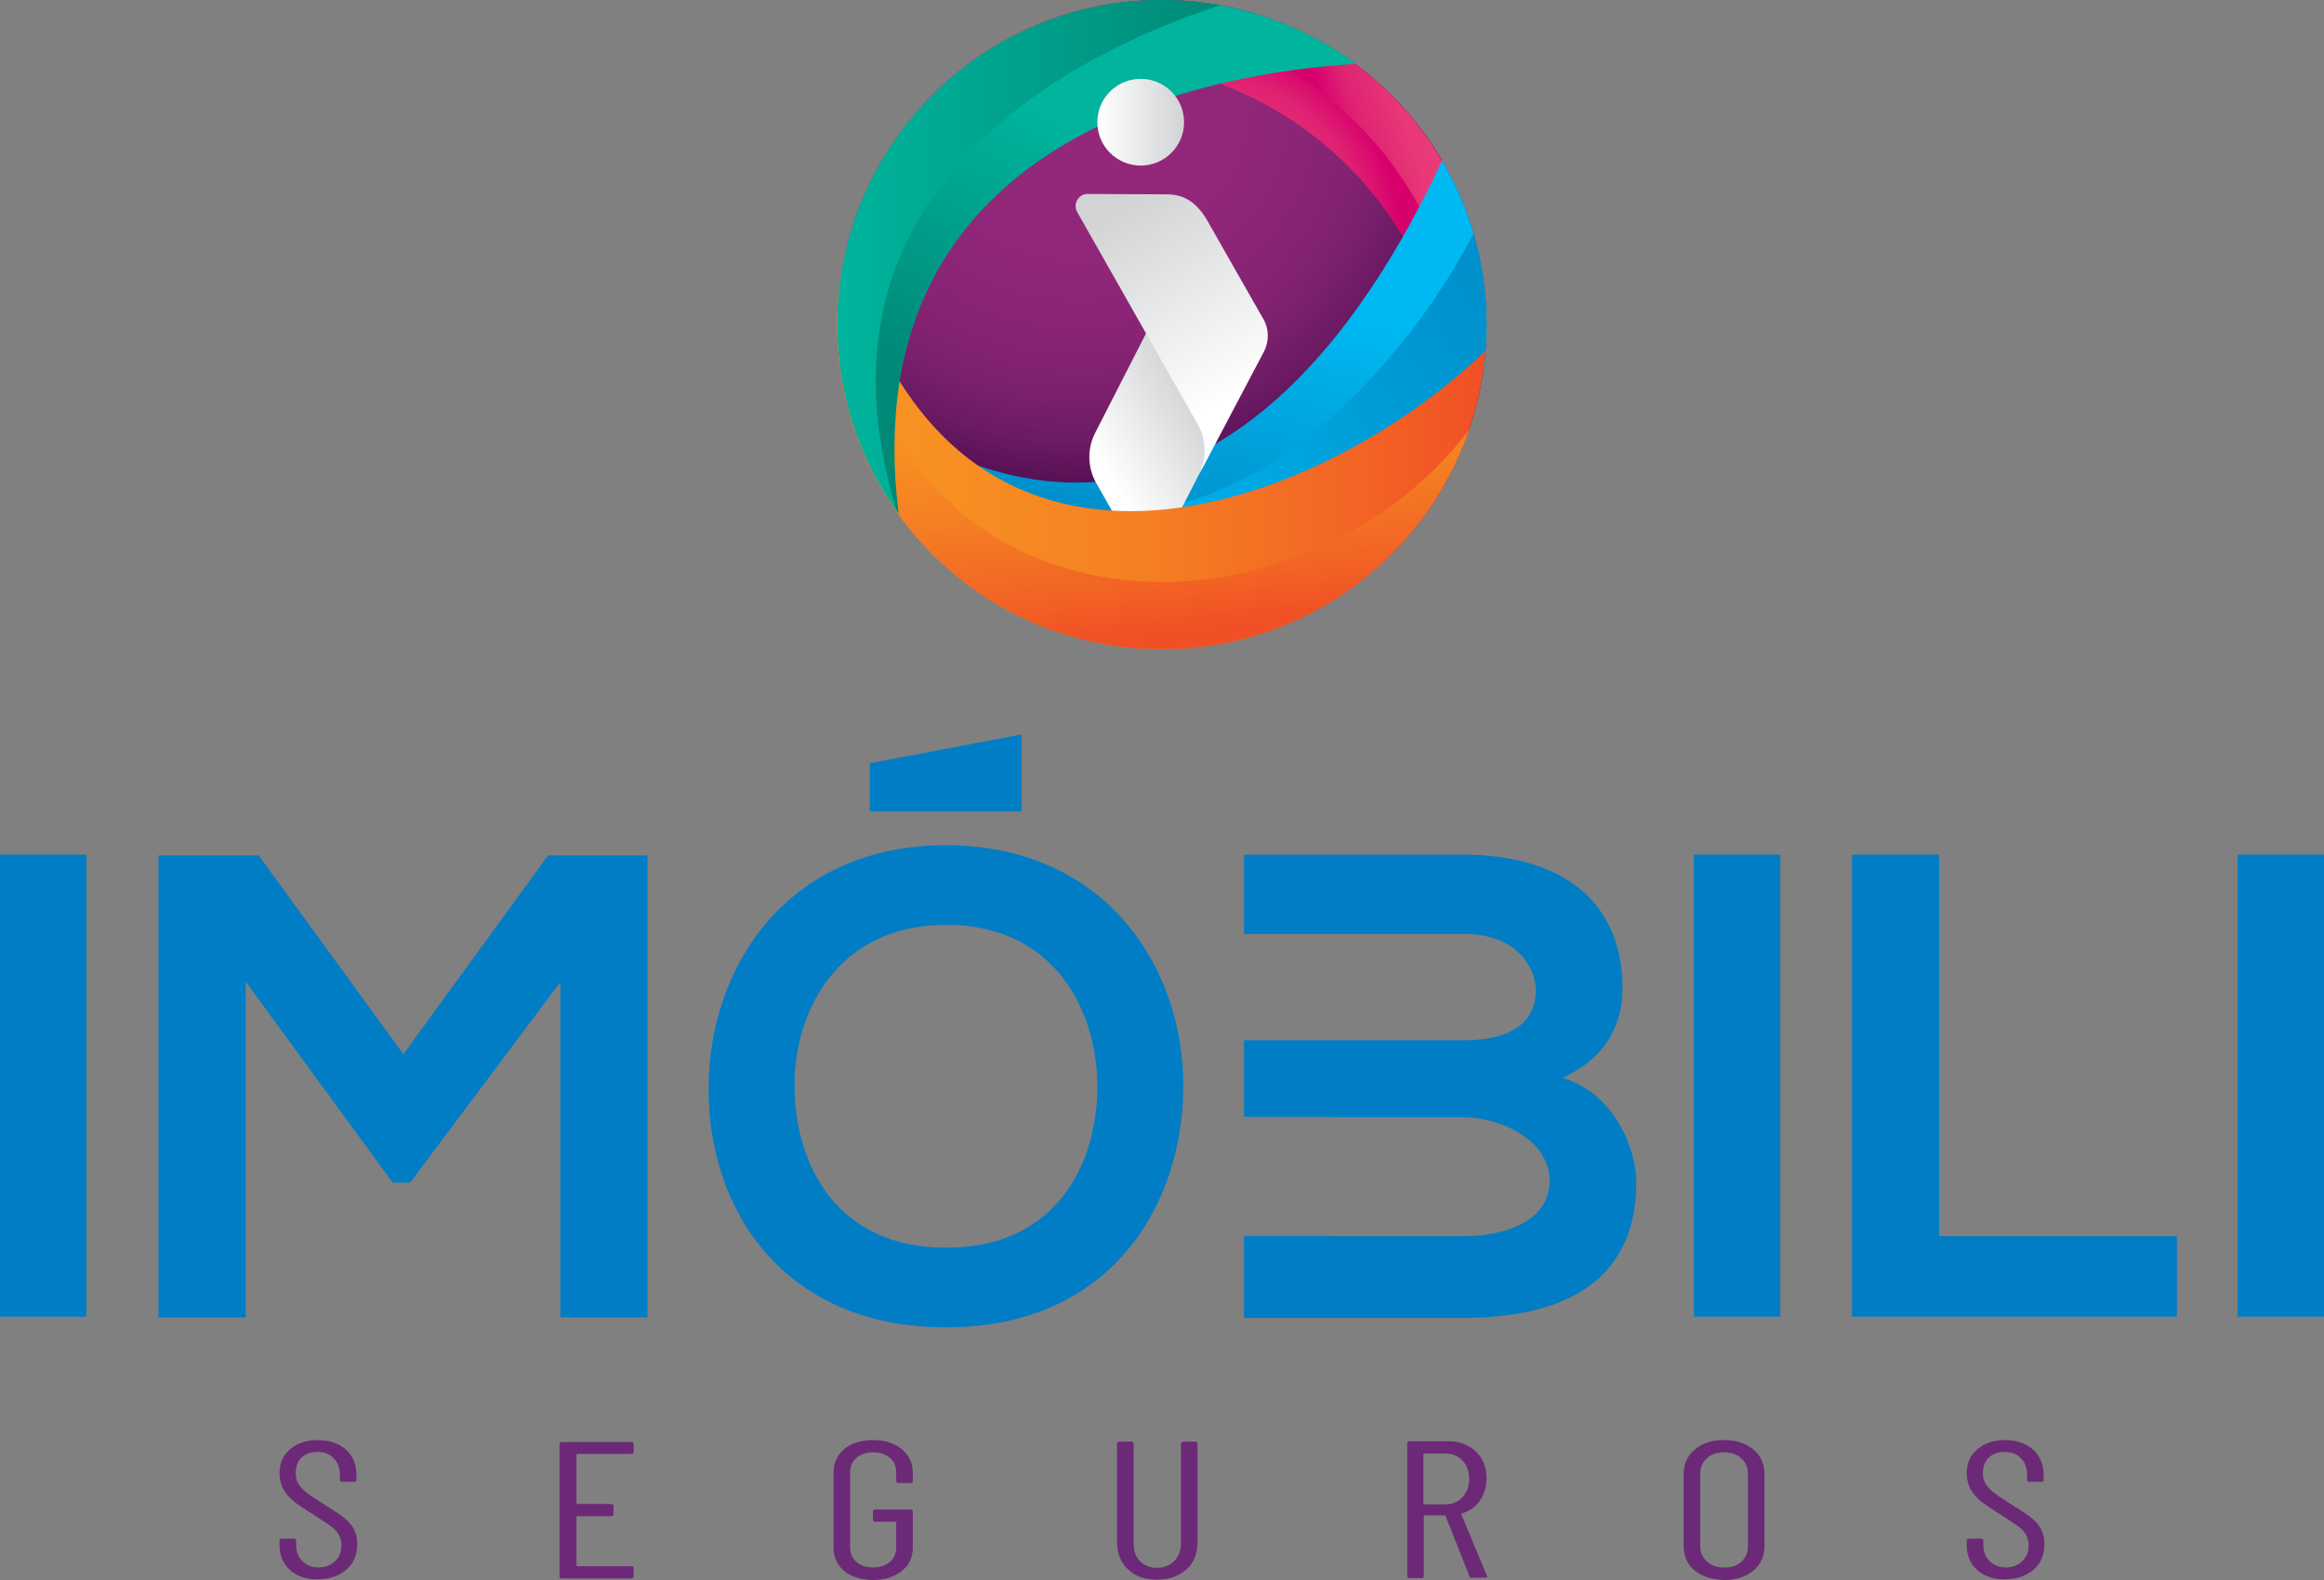 <!-- Generator: Adobe Illustrator 25.1.0, SVG Export Plug-In  -->
<svg version="1.1" xmlns="http://www.w3.org/2000/svg" xmlns:xlink="http://www.w3.org/1999/xlink" x="0px" y="0px" width="589.4px"
	 height="400.8px" viewBox="0 0 589.4 400.8" style="overflow:visible;enable-background:new 0 0 589.4 400.8;"
	 xml:space="preserve">
<rect x="0" y="0" width="589.4" height="400.8" fill="#808080" stroke="none"/>
<style type="text/css">
	.st0{fill:url(#SVGID_1_);}
	.st1{fill:url(#SVGID_2_);}
	.st2{fill:url(#SVGID_3_);}
	.st3{clip-path:url(#SVGID_5_);}
	.st4{fill:url(#SVGID_6_);}
	.st5{fill:url(#SVGID_7_);}
	.st6{fill:url(#SVGID_8_);}
	.st7{fill:#007DC5;}
	.st8{fill:#6C2977;}
	.st9{fill:url(#SVGID_9_);}
	.st10{fill:url(#SVGID_10_);}
	.st11{fill:url(#SVGID_11_);}
	.st12{fill:url(#SVGID_12_);}
	.st13{fill:url(#SVGID_13_);}
	.st14{fill:url(#SVGID_14_);}
	.st15{fill:url(#SVGID_15_);}
	.st16{fill:url(#SVGID_16_);}
	.st17{fill:url(#SVGID_17_);}
	.st18{clip-path:url(#SVGID_19_);}
	.st19{fill:url(#SVGID_20_);}
	.st20{fill:url(#SVGID_21_);}
	.st21{fill:url(#SVGID_22_);}
	.st22{fill:url(#SVGID_23_);}
	.st23{fill:url(#SVGID_24_);}
	.st24{fill:url(#SVGID_25_);}
	.st25{fill:url(#SVGID_26_);}
	.st26{fill:url(#SVGID_27_);}
	.st27{fill:url(#SVGID_28_);}
</style>
<defs>
</defs>
<g>
	
		<radialGradient id="SVGID_1_" cx="273.614" cy="382.082" r="125.923" gradientTransform="matrix(1 0 0 -1 0 403.6)" gradientUnits="userSpaceOnUse">
		<stop  offset="0" style="stop-color:#94287B"/>
		<stop  offset="0.312" style="stop-color:#92277A"/>
		<stop  offset="0.451" style="stop-color:#8C2577"/>
		<stop  offset="0.555" style="stop-color:#842372"/>
		<stop  offset="0.643" style="stop-color:#791F6B"/>
		<stop  offset="0.72" style="stop-color:#6B1A63"/>
		<stop  offset="0.788" style="stop-color:#5A1257"/>
		<stop  offset="0.798" style="stop-color:#571155"/>
	</radialGradient>
	<circle class="st0" cx="294.7" cy="82.3" r="82.3"/>
	
		<radialGradient id="SVGID_2_" cx="305.2" cy="342.95" r="66.405" gradientTransform="matrix(1 0 0 -1 0 403.6)" gradientUnits="userSpaceOnUse">
		<stop  offset="0.142" style="stop-color:#EE3E7B"/>
		<stop  offset="0.388" style="stop-color:#E93878"/>
		<stop  offset="0.62" style="stop-color:#DF2272"/>
		<stop  offset="0.755" style="stop-color:#D7006D"/>
	</radialGradient>
	<path class="st1" d="M277.8,15.6c50.1,0,90.6,40.6,90.6,90.6c0,5.2-0.5,10.2-1.3,15.1c6.3-11.6,9.8-24.9,9.8-39
		C376.9,36.8,340,0,294.6,0c-24.2,0-46,10.5-61.1,27.2C246.7,19.8,261.7,15.6,277.8,15.6z"/>
	
		<linearGradient id="SVGID_3_" gradientUnits="userSpaceOnUse" x1="391.709" y1="364.894" x2="344.562" y2="349.443" gradientTransform="matrix(1 0 0 -1 0 403.6)">
		<stop  offset="0.365" style="stop-color:#EE3E7B"/>
		<stop  offset="0.62" style="stop-color:#E93878"/>
		<stop  offset="0.86" style="stop-color:#DF2272"/>
		<stop  offset="1" style="stop-color:#D7006D"/>
	</linearGradient>
	<path class="st2" d="M280.2,4.9c50.1,0,90.6,40.6,90.6,90.6c0,9.1-1.4,17.9-3.9,26.2c6.4-11.7,10-25.1,10-39.4
		C376.9,36.8,340,0,294.6,0C283,0,272,2.4,262,6.7C267.9,5.5,274,4.9,280.2,4.9z"/>
	<g>
		<g>
			<defs>
				<circle id="SVGID_4_" cx="294.7" cy="82.3" r="82.3"/>
			</defs>
			<clipPath id="SVGID_5_">
				<use xlink:href="#SVGID_4_"  style="overflow:visible;"/>
			</clipPath>
			<g class="st3">
				
					<linearGradient id="SVGID_6_" gradientUnits="userSpaceOnUse" x1="362.416" y1="370.646" x2="314.966" y2="340.765" gradientTransform="matrix(1.208 -0.814 -0.559 -0.829 100.373 678.352)">
					<stop  offset="0" style="stop-color:#00B9F2"/>
					<stop  offset="1" style="stop-color:#008CC8"/>
				</linearGradient>
				<path class="st4" d="M343.1,129.7c34.1-23,49-60.6,33.2-84.1c-2.4-3.5-5.3-6.5-8.7-9c-17.2,38.8-56.2,103.3-119.9,81.4
					c1,3.9,2.7,7.5,4.9,10.9C268.5,152.4,309,152.7,343.1,129.7z"/>
				
					<linearGradient id="SVGID_7_" gradientUnits="userSpaceOnUse" x1="297.473" y1="350.704" x2="399.613" y2="350.704" gradientTransform="matrix(1.208 -0.814 -0.559 -0.829 100.373 678.352)">
					<stop  offset="0" style="stop-color:#00B9F2"/>
					<stop  offset="1" style="stop-color:#008CC8"/>
				</linearGradient>
				<path class="st5" d="M343.1,129.7c32.5-21.9,47.5-56.9,35.3-80.5c-17.6,42.5-75,107.3-130.5,69.2c1,3.7,2.6,7.2,4.8,10.5
					C268.5,152.4,309,152.7,343.1,129.7z"/>
			</g>
		</g>
	</g>
	
		<linearGradient id="SVGID_8_" gradientUnits="userSpaceOnUse" x1="6497.082" y1="440.877" x2="6526.912" y2="440.877" gradientTransform="matrix(0.87 -0.494 0.494 0.87 -5592.012 2942.186)">
		<stop  offset="0" style="stop-color:#FFFFFF"/>
		<stop  offset="1" style="stop-color:#D1D3D4"/>
	</linearGradient>
	<path class="st6" d="M311.6,105.5l-7.5,14.8l-10.8,21.1c-0.9,1.8-3.5,1.9-4.5,0.1l-10.8-19c-2.2-3.9-2.3-8.6-0.3-12.6l20.5-40.1
		L311.4,93C313.5,96.8,313.6,101.5,311.6,105.5z"/>
	<g>
		<path class="st7" d="M300.1,276.1c-0.3,30.3-18.9,60.6-60.1,60.6s-60.3-29.6-60.3-60.5c0-30.8,19.8-61.8,60.3-61.8
			C280.3,214.5,300.4,245.4,300.1,276.1z M201.5,276.6c0.5,19.3,10.9,39.9,38.5,39.9s38-20.8,38.3-40c0.3-19.8-10.7-41.9-38.3-41.9
			S201,256.8,201.5,276.6z"/>
		<rect y="216.8" class="st7" width="21.9" height="117.2"/>
		<rect x="429.6" y="216.8" class="st7" width="21.9" height="117.2"/>
		<polygon class="st7" points="259.1,186.3 220.6,193.6 220.6,205.8 259.1,205.8 		"/>
		<rect x="567.5" y="216.8" class="st7" width="21.9" height="117.2"/>
		<polygon class="st7" points="491.8,216.8 469.7,216.8 469.7,334 552.1,334 552.1,313.6 491.8,313.6 		"/>
		<polygon class="st7" points="102.3,267.4 65.6,217 40.2,217 40.2,334.2 62.3,334.2 62.3,249 99.6,300 104,300 142.1,249.1 
			142.1,334.2 164.2,334.2 164.2,217 139,217 		"/>
		<path class="st7" d="M396.3,273.4c10.9-4.9,15.2-13.6,15.2-22.6c0-23.6-17.2-34-40.4-34c-18.6,0-37.2,0-55.6,0v20.1h21.8h33.8
			c14.1,0,18.4,9,18.4,14.4c0,6.7-4.5,12.6-18.4,12.6h-33.8h-21.8v19.4h21.8v0.1h33.8c9,0,21.9,5.5,21.9,16.1
			c0,11.1-12.9,14.1-21.9,14.1h-33.8v-0.1h-21.8v20.8c18.6,0,37,0,55.6,0c24.3,0,43.9-8.4,43.9-34.5
			C415,292.2,410,277.6,396.3,273.4z"/>
	</g>
	<g>
		<path class="st8" d="M73.6,398.3c-1.8-1.6-2.7-3.7-2.7-6.3v-1.2c0-0.3,0.2-0.5,0.6-0.5h3c0.4,0,0.6,0.2,0.6,0.5v1
			c0,1.7,0.5,3.2,1.6,4.2c1.1,1.1,2.4,1.6,4.1,1.6c1.7,0,3-0.5,4.1-1.5s1.7-2.4,1.7-4.1c0-1.1-0.3-2.1-0.8-2.9s-1.2-1.5-2.1-2.1
			c-0.8-0.6-2.3-1.5-4.2-2.8c-2-1.2-3.5-2.3-4.7-3.1c-1.1-0.9-2.1-1.9-2.8-3.1s-1.1-2.7-1.1-4.3c0-2.6,0.9-4.6,2.7-6.1
			s4.1-2.3,6.9-2.3c3,0,5.4,0.8,7.2,2.4c1.8,1.6,2.7,3.8,2.7,6.5v1.2c0,0.3-0.2,0.5-0.6,0.5h-3c-0.4,0-0.6-0.2-0.6-0.5v-1.3
			c0-1.7-0.5-3.2-1.6-4.2c-1-1.1-2.4-1.6-4.2-1.6c-1.6,0-2.9,0.5-3.9,1.4c-1,0.9-1.5,2.3-1.5,4c0,1,0.2,1.9,0.7,2.7s1.1,1.5,2,2.2
			s2.3,1.6,4,2.7c2.4,1.5,4.1,2.6,5.3,3.5c1.2,0.9,2.1,1.9,2.7,3c0.6,1.1,0.9,2.4,0.9,3.9c0,2.7-0.9,4.9-2.8,6.5
			c-1.9,1.6-4.2,2.4-7.2,2.4C77.8,400.7,75.4,399.9,73.6,398.3z"/>
		<path class="st8" d="M160.1,368.8h-13.7c-0.2,0-0.2,0.1-0.2,0.2v12.3c0,0.1,0.1,0.2,0.2,0.2h8.6c0.4,0,0.6,0.2,0.6,0.5v2.1
			c0,0.3-0.2,0.5-0.6,0.5h-8.6c-0.2,0-0.2,0.1-0.2,0.2v12.3c0,0.1,0.1,0.2,0.2,0.2h13.7c0.4,0,0.6,0.2,0.6,0.5v2.1
			c0,0.3-0.2,0.5-0.6,0.5h-17.6c-0.4,0-0.6-0.2-0.6-0.5v-33.6c0-0.3,0.2-0.5,0.6-0.5h17.6c0.4,0,0.6,0.2,0.6,0.5v2.1
			C160.7,368.6,160.5,368.8,160.1,368.8z"/>
		<path class="st8" d="M214.1,398.5c-1.8-1.5-2.7-3.5-2.7-6v-18.9c0-2.5,0.9-4.5,2.7-6c1.8-1.5,4.2-2.3,7.3-2.3c3,0,5.5,0.8,7.3,2.3
			s2.8,3.5,2.8,6v2.1c0,0.3-0.2,0.5-0.6,0.5h-3c-0.4,0-0.6-0.2-0.6-0.5v-2.2c0-1.5-0.5-2.8-1.6-3.7c-1.1-0.9-2.5-1.4-4.3-1.4
			c-1.7,0-3.1,0.5-4.2,1.4c-1.1,1-1.6,2.2-1.6,3.7v19c0,1.5,0.5,2.8,1.6,3.7c1.1,1,2.5,1.4,4.2,1.4c1.8,0,3.2-0.5,4.3-1.4
			s1.6-2.2,1.6-3.7v-6.3c0-0.1-0.1-0.2-0.2-0.2H222c-0.4,0-0.6-0.2-0.6-0.5v-2.1c0-0.3,0.2-0.5,0.6-0.5h8.9c0.4,0,0.6,0.2,0.6,0.5
			v9.1c0,2.5-0.9,4.5-2.8,6c-1.8,1.5-4.3,2.3-7.3,2.3C218.3,400.7,215.9,400,214.1,398.5z"/>
		<path class="st8" d="M286.1,398.1c-1.9-1.7-2.8-4.1-2.8-6.9v-25c0-0.3,0.2-0.5,0.6-0.5h3c0.4,0,0.6,0.2,0.6,0.5v25.4
			c0,1.8,0.5,3.3,1.6,4.4c1.1,1.1,2.5,1.7,4.3,1.7s3.3-0.6,4.4-1.7c1.1-1.1,1.7-2.6,1.7-4.4v-25.4c0-0.3,0.2-0.5,0.6-0.5h3
			c0.4,0,0.6,0.2,0.6,0.5v25c0,2.9-0.9,5.2-2.8,6.9c-1.9,1.7-4.4,2.6-7.4,2.6C290.4,400.7,287.9,399.9,286.1,398.1z"/>
		<path class="st8" d="M372.7,399.9l-6.1-15.4c0-0.1-0.1-0.1-0.2-0.1h-5.1c-0.2,0-0.2,0.1-0.2,0.2v15.2c0,0.3-0.2,0.5-0.6,0.5h-3
			c-0.4,0-0.6-0.2-0.6-0.5v-33.7c0-0.3,0.2-0.5,0.6-0.5h9.8c2.9,0,5.2,0.9,7,2.6c1.8,1.7,2.7,4,2.7,6.9c0,2.2-0.6,4-1.7,5.6
			c-1.1,1.6-2.6,2.6-4.5,3.2c-0.2,0-0.2,0.1-0.2,0.2l6.5,15.6l0.1,0.2c0,0.2-0.2,0.3-0.5,0.3h-3.1
			C373,400.3,372.8,400.2,372.7,399.9z M361,368.9v12.5c0,0.1,0.1,0.2,0.2,0.2h5.3c1.8,0,3.3-0.6,4.4-1.8c1.1-1.2,1.7-2.7,1.7-4.6
			c0-2-0.6-3.6-1.7-4.7c-1.1-1.2-2.6-1.8-4.4-1.8h-5.3C361.1,368.7,361,368.8,361,368.9z"/>
		<path class="st8" d="M429.8,398.4c-1.9-1.6-2.8-3.7-2.8-6.3V374c0-2.6,0.9-4.7,2.8-6.3c1.9-1.6,4.3-2.4,7.4-2.4
			c3.1,0,5.6,0.8,7.5,2.4c1.9,1.6,2.8,3.7,2.8,6.3v18.1c0,2.6-0.9,4.7-2.8,6.3c-1.9,1.6-4.4,2.4-7.5,2.4
			C434.2,400.7,431.7,399.9,429.8,398.4z M441.6,396.2c1.1-1,1.7-2.3,1.7-3.9v-18.5c0-1.6-0.6-2.9-1.7-3.9c-1.1-1-2.6-1.5-4.4-1.5
			c-1.8,0-3.2,0.5-4.3,1.5s-1.7,2.3-1.7,3.9v18.4c0,1.6,0.6,2.9,1.7,3.9c1.1,1,2.5,1.5,4.3,1.5C439,397.7,440.5,397.2,441.6,396.2z"
			/>
		<path class="st8" d="M501.5,398.3c-1.8-1.6-2.7-3.7-2.7-6.3v-1.2c0-0.3,0.2-0.5,0.6-0.5h3c0.4,0,0.6,0.2,0.6,0.5v1
			c0,1.7,0.5,3.2,1.6,4.2c1.1,1.1,2.4,1.6,4.1,1.6c1.7,0,3-0.5,4.1-1.5s1.7-2.4,1.7-4.1c0-1.1-0.3-2.1-0.8-2.9s-1.2-1.5-2.1-2.1
			c-0.8-0.6-2.3-1.5-4.2-2.8c-2-1.2-3.5-2.3-4.7-3.1c-1.1-0.9-2.1-1.9-2.8-3.1s-1.1-2.7-1.1-4.3c0-2.6,0.9-4.6,2.7-6.1
			s4.1-2.3,6.9-2.3c3,0,5.4,0.8,7.2,2.4c1.8,1.6,2.7,3.8,2.7,6.5v1.2c0,0.3-0.2,0.5-0.6,0.5h-3c-0.4,0-0.6-0.2-0.6-0.5v-1.3
			c0-1.7-0.5-3.2-1.6-4.2c-1-1.1-2.4-1.6-4.2-1.6c-1.6,0-2.9,0.5-3.9,1.4c-1,0.9-1.5,2.3-1.5,4c0,1,0.2,1.9,0.7,2.7s1.1,1.5,2,2.2
			s2.2,1.6,4,2.7c2.4,1.5,4.1,2.6,5.3,3.5c1.2,0.9,2.1,1.9,2.7,3c0.6,1.1,0.9,2.4,0.9,3.9c0,2.7-0.9,4.9-2.8,6.5
			c-1.9,1.6-4.2,2.4-7.2,2.4C505.7,400.7,503.3,399.9,501.5,398.3z"/>
	</g>
	
		<linearGradient id="SVGID_9_" gradientUnits="userSpaceOnUse" x1="212.3" y1="289.25" x2="376.7" y2="289.25" gradientTransform="matrix(1 0 0 -1 0 403.6)">
		<stop  offset="0" style="stop-color:#F89521"/>
		<stop  offset="0.181" style="stop-color:#F78F22"/>
		<stop  offset="0.47" style="stop-color:#F57F23"/>
		<stop  offset="0.827" style="stop-color:#F26224"/>
		<stop  offset="1" style="stop-color:#F05025"/>
	</linearGradient>
	<path class="st9" d="M294.7,164.7c43.2,0,78.6-33.3,82-75.7c-42.3,40.9-134.9,75.7-162.3-25c-1.3,5.9-2.1,12-2.1,18.3
		C212.3,127.8,249.2,164.7,294.7,164.7z"/>
	
		<linearGradient id="SVGID_10_" gradientUnits="userSpaceOnUse" x1="292.185" y1="308.05" x2="299.776" y2="244.07" gradientTransform="matrix(1 0 0 -1 0 403.6)">
		<stop  offset="0" style="stop-color:#F89521"/>
		<stop  offset="0.181" style="stop-color:#F78F22"/>
		<stop  offset="0.47" style="stop-color:#F57F23"/>
		<stop  offset="0.827" style="stop-color:#F26224"/>
		<stop  offset="1" style="stop-color:#F05025"/>
	</linearGradient>
	<path class="st10" d="M294.7,164.7c36.1,0,66.8-23.3,77.9-55.7c-44.4,58.7-152.7,55.7-157.9-45.5c0,0,0-0.1-0.1-0.1
		c-1.4,6.1-2.2,12.4-2.2,18.9C212.3,127.8,249.2,164.7,294.7,164.7z"/>
	
		<linearGradient id="SVGID_11_" gradientUnits="userSpaceOnUse" x1="280.692" y1="368.724" x2="252.248" y2="301.317" gradientTransform="matrix(1 0 0 -1 0 403.6)">
		<stop  offset="0" style="stop-color:#00B49D"/>
		<stop  offset="1" style="stop-color:#008977"/>
	</linearGradient>
	<path class="st11" d="M294.7,0c-45.5,0-82.3,36.9-82.3,82.3c0,17.9,5.7,34.5,15.5,48c-12-98.1,82.9-112.1,116-114.1
		C330.1,6,313.1,0,294.7,0z"/>
	
		<linearGradient id="SVGID_12_" gradientUnits="userSpaceOnUse" x1="212.4" y1="338.7" x2="309.5" y2="338.7" gradientTransform="matrix(1 0 0 -1 0 403.6)">
		<stop  offset="0" style="stop-color:#00B49D"/>
		<stop  offset="0.294" style="stop-color:#00A993"/>
		<stop  offset="0.883" style="stop-color:#008F7C"/>
		<stop  offset="1" style="stop-color:#008977"/>
	</linearGradient>
	<path class="st12" d="M294.7,0c-45.5,0-82.3,36.9-82.3,82.3c0,17.7,5.6,34.1,15.1,47.5C202,47.5,273.3,13.1,309.5,1.3
		C304.7,0.5,299.7,0,294.7,0z"/>
	
		<linearGradient id="SVGID_13_" gradientUnits="userSpaceOnUse" x1="6537.218" y1="444.517" x2="6537.218" y2="388.017" gradientTransform="matrix(0.87 -0.494 0.494 0.87 -5592.012 2942.186)">
		<stop  offset="0" style="stop-color:#FFFFFF"/>
		<stop  offset="1" style="stop-color:#D1D3D4"/>
	</linearGradient>
	<path class="st13" d="M303.8,107.7l-4.2-7.4l-4.4-7.7l-22-38.8c-1.2-2.1,0.4-4.8,2.9-4.6l20,0.1c5.8,0,8.7,4,10.8,7.9L319.3,79
		l1.1,1.9c1.5,2.6,1.5,5.7,0.1,8.4l-16.4,31.1C306.1,116.3,306,111.6,303.8,107.7z"/>
	
		<linearGradient id="SVGID_14_" gradientUnits="userSpaceOnUse" x1="278.3" y1="372.6" x2="300.3" y2="372.6" gradientTransform="matrix(1 0 0 -1 0 403.6)">
		<stop  offset="0" style="stop-color:#FFFFFF"/>
		<stop  offset="1" style="stop-color:#D1D3D4"/>
	</linearGradient>
	<circle class="st14" cx="289.3" cy="31" r="11"/>
</g>
</svg>
